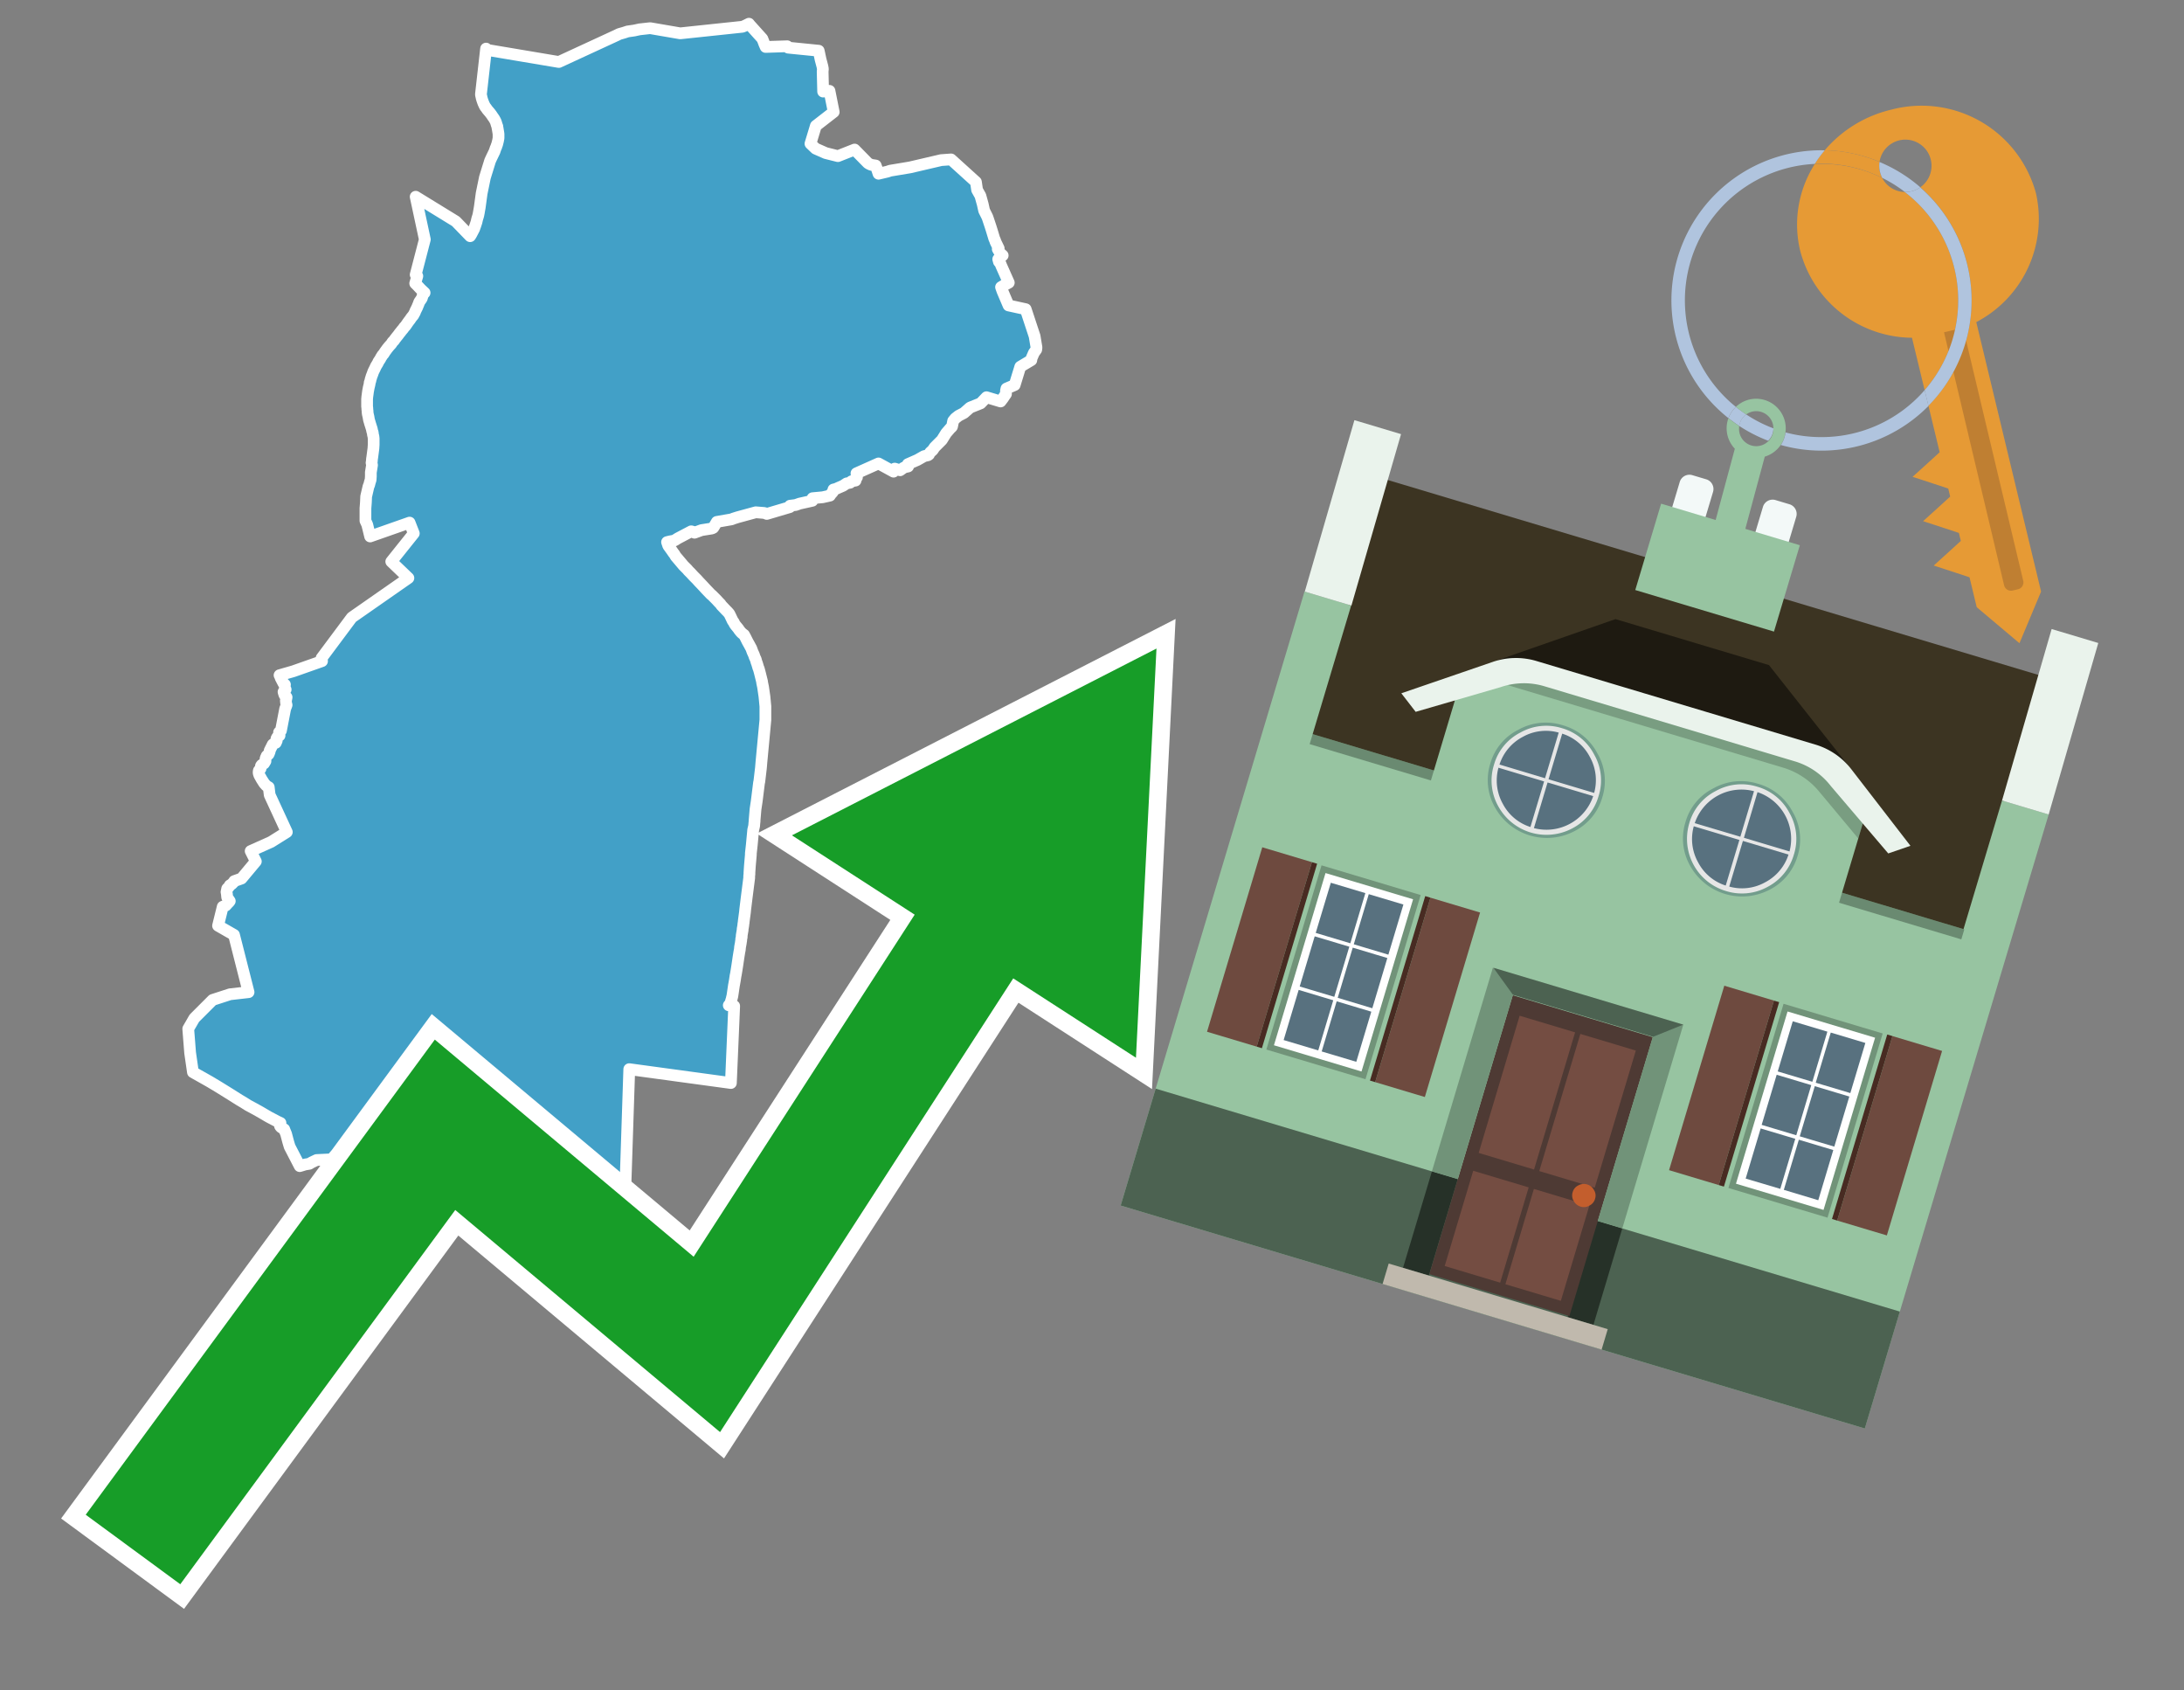 <svg id="Text" xmlns="http://www.w3.org/2000/svg" width="93.05" height="72" viewBox="0 0 93.05 72"><rect x="0" y="0" width="93.05" height="72" fill="#808080" stroke="none"/><polygon points="8.1,44.84 8.02,43.82 8.28,43.37 9.06,42.59 9.8,42.35 10.59,42.26 9.97,39.82 9.29,39.43 9.49,38.62 9.62,38.57 9.71,38.47 9.76,38.42 9.79,38.38 9.68,38.22 9.67,38.13 9.67,38.1 9.65,37.99 9.66,37.95 9.68,37.85 9.74,37.79 9.77,37.75 9.79,37.71 9.87,37.66 9.9,37.63 9.95,37.58 9.98,37.53 10.29,37.42 10.9,36.69 10.68,36.25 11.55,35.86 12.22,35.44 11.49,33.86 11.45,33.53 11.35,33.47 11.26,33.37 11.15,33.2 11.05,33.02 11.02,32.93 11.02,32.87 11.03,32.82 11.1,32.74 11.12,32.62 11.15,32.58 11.2,32.55 11.25,32.52 11.31,32.42 11.31,32.39 11.31,32.35 11.32,32.29 11.34,32.25 11.36,32.2 11.39,32.17 11.44,32.13 11.46,32.09 11.49,32.01 11.49,31.97 11.55,31.85 11.6,31.75 11.62,31.71 11.67,31.67 11.75,31.64 11.79,31.55 11.78,31.46 11.81,31.4 11.85,31.36 11.91,31.33 11.89,31.28 11.89,31.19 11.97,31.12 12.15,30.19 12.21,30.03 12.19,29.95 12.18,29.84 12.19,29.81 12.21,29.7 12.14,29.63 12.12,29.6 12.1,29.54 12.08,29.47 12.12,29.43 12.17,29.37 12.15,29.33 12.14,29.3 12.13,29.21 12.14,29.16 12.08,29.11 11.96,28.88 11.95,28.85 11.94,28.82 11.91,28.76 12.5,28.59 13.72,28.16 13.7,28.03 14.99,26.3 17.4,24.62 16.67,23.92 17.63,22.72 17.45,22.26 15.77,22.85 15.65,22.36 15.63,22.31 15.57,22.18 15.57,21.99 15.57,21.92 15.57,21.79 15.57,21.7 15.57,21.65 15.59,21.39 15.6,21.15 15.63,21.02 15.7,20.72 15.73,20.65 15.76,20.53 15.79,20.44 15.8,20.29 15.8,20.12 15.85,19.81 15.83,19.71 15.84,19.66 15.85,19.54 15.86,19.48 15.91,19.1 15.92,18.94 15.92,18.85 15.92,18.77 15.92,18.68 15.91,18.59 15.89,18.51 15.88,18.42 15.86,18.37 15.84,18.27 15.77,18.05 15.75,17.98 15.72,17.88 15.7,17.76 15.67,17.63 15.66,17.55 15.66,17.51 15.65,17.43 15.65,17.39 15.64,17.31 15.64,17.28 15.64,17.23 15.64,17.15 15.64,17.04 15.64,17 15.65,16.89 15.66,16.82 15.68,16.67 15.71,16.51 15.73,16.43 15.75,16.34 15.75,16.3 15.78,16.22 15.79,16.16 15.81,16.1 15.83,16.03 15.85,15.98 15.87,15.93 15.89,15.87 15.91,15.82 15.97,15.7 16.02,15.59 16.04,15.56 16.07,15.51 16.1,15.46 16.12,15.41 16.2,15.29 16.23,15.23 16.27,15.17 16.29,15.13 16.34,15.08 16.39,15 16.41,14.97 16.44,14.93 16.49,14.86 16.57,14.76 16.67,14.65 16.69,14.62 16.72,14.57 16.75,14.54 16.79,14.5 16.83,14.44 16.87,14.39 16.9,14.35 16.95,14.29 16.98,14.25 17.01,14.21 17.03,14.18 17.06,14.15 17.08,14.12 17.12,14.07 17.18,14 17.2,13.97 17.22,13.94 17.27,13.89 17.32,13.82 17.36,13.76 17.41,13.69 17.48,13.6 17.51,13.55 17.55,13.5 17.6,13.44 17.62,13.41 17.64,13.37 17.68,13.3 17.69,13.26 17.75,13.14 17.78,13.08 17.79,13.05 17.82,12.98 17.84,12.93 17.85,12.9 17.86,12.87 17.88,12.84 17.97,12.71 18,12.61 18.04,12.51 18.09,12.47 17.93,12.32 17.77,12.15 17.69,12.07 17.78,11.76 17.71,11.7 18.1,10.2 17.74,8.52 17.71,8.38 19.42,9.43 20.03,10.06 20.05,10.03 20.08,9.98 20.2,9.75 20.25,9.61 20.3,9.46 20.33,9.33 20.37,9.2 20.38,9.16 20.4,9.06 20.41,9 20.44,8.83 20.52,8.24 20.53,8.19 20.66,7.56 20.88,6.85 20.93,6.74 21.07,6.45 21.08,6.42 21.12,6.3 21.14,6.27 21.15,6.23 21.16,6.2 21.18,6.15 21.22,5.99 21.24,5.88 21.24,5.79 21.24,5.74 21.24,5.71 21.23,5.64 21.2,5.46 21.19,5.42 21.19,5.39 21.16,5.31 21.14,5.24 21.12,5.18 21.09,5.12 21.05,5.05 21,4.98 20.94,4.89 20.88,4.81 20.76,4.67 20.72,4.61 20.68,4.56 20.66,4.53 20.62,4.45 20.59,4.38 20.55,4.27 20.52,4.17 20.51,4.11 20.5,4.08 20.49,4.02 20.71,2.07 20.72,2.12 23.81,2.64 26.28,1.5 26.38,1.45 26.59,1.39 26.74,1.34 27.02,1.3 27.25,1.25 27.7,1.2 28.98,1.42 31.63,1.14 31.73,1.1 31.91,1.01 31.94,1.05 32.48,1.65 32.55,1.83 32.56,1.86 32.62,2 33.54,1.97 33.58,2.03 34.88,2.16 34.89,2.2 34.96,2.53 35.04,2.83 35.06,2.94 35.05,3.03 35.05,3.09 35.07,3.9 35.34,3.87 35.52,4.77 34.76,5.36 34.53,6.12 34.75,6.33 35.18,6.52 35.5,6.6 35.7,6.65 36.41,6.37 36.92,6.89 36.95,6.92 36.98,6.95 37.05,6.99 37.12,7.02 37.31,7.05 37.36,7.19 37.43,7.4 37.81,7.31 37.93,7.27 38.77,7.13 40.1,6.82 40.52,6.79 41.58,7.75 41.63,8.09 41.77,8.34 41.87,8.7 41.93,8.97 42.06,9.23 42.08,9.28 42.2,9.64 42.26,9.83 42.36,10.16 42.4,10.25 42.41,10.29 42.55,10.58 42.51,10.61 42.61,10.78 42.72,10.88 42.53,11.04 42.56,11.15 42.59,11.18 42.62,11.22 42.66,11.32 42.98,12.04 42.83,12.12 42.65,12.23 42.71,12.4 42.97,13.01 43.7,13.17 44.08,14.32 44.16,14.8 44.15,14.89 44.05,15.03 43.95,15.26 43.94,15.34 43.47,15.62 43.23,16.4 42.88,16.55 42.86,16.64 42.86,16.78 42.81,16.85 42.73,16.97 42.63,17.1 42.03,16.92 41.78,17.18 41.33,17.36 41.07,17.59 40.84,17.71 40.7,17.82 40.61,17.93 40.57,18.13 40.56,18.17 40.54,18.2 40.5,18.23 40.31,18.45 40.13,18.74 39.82,19.05 39.74,19.17 39.63,19.27 39.59,19.33 39.58,19.36 39.54,19.39 39.37,19.43 39.09,19.59 38.68,19.77 38.7,19.84 38.69,19.87 38.55,19.9 38.49,19.93 38.39,20 38.35,20.03 38.12,19.96 38.09,20.06 38.07,20.09 37.43,19.74 36.49,20.16 36.51,20.23 36.51,20.33 36.46,20.36 36.45,20.39 36.45,20.47 36.28,20.5 36.22,20.56 36.07,20.59 35.92,20.69 35.69,20.79 35.63,20.82 35.51,20.85 35.48,20.96 35.39,21.06 35.36,21.11 35.05,21.18 34.62,21.22 34.61,21.33 34.07,21.45 33.9,21.51 33.66,21.54 33.65,21.6 32.67,21.89 32.57,21.85 32.2,21.82 31.43,22.03 31.24,22.09 31.17,22.12 30.54,22.23 30.41,22.45 30.39,22.48 30.33,22.51 29.89,22.58 29.59,22.69 29.56,22.66 29.45,22.63 28.88,22.93 28.77,23 28.71,23.03 28.54,23.06 28.42,23.09 28.47,23.24 28.57,23.38 28.6,23.42 28.69,23.55 28.73,23.6 28.79,23.7 28.85,23.77 29.07,24.03 29.12,24.09 29.15,24.12 29.28,24.25 29.33,24.31 29.43,24.41 29.55,24.54 29.59,24.58 29.69,24.68 29.77,24.77 29.96,24.97 30.07,25.09 30.29,25.32 30.33,25.35 30.41,25.43 30.47,25.49 30.52,25.54 30.63,25.66 30.7,25.73 30.73,25.78 30.94,26 31,26.06 31.07,26.14 31.1,26.2 31.12,26.24 31.22,26.45 31.26,26.5 31.28,26.54 31.29,26.57 31.32,26.61 31.34,26.64 31.4,26.71 31.43,26.75 31.46,26.78 31.48,26.82 31.56,26.92 31.61,26.97 31.66,27.01 31.7,27.04 31.75,27.13 31.78,27.19 31.83,27.29 31.85,27.33 31.94,27.49 31.96,27.53 32.01,27.62 32.06,27.76 32.12,27.89 32.15,27.98 32.2,28.09 32.23,28.2 32.25,28.25 32.26,28.28 32.31,28.45 32.33,28.49 32.34,28.53 32.37,28.64 32.47,29.04 32.47,29.07 32.51,29.26 32.57,29.67 32.59,29.88 32.61,30.09 32.61,30.26 32.61,30.66 32.44,32.47 32.42,32.71 32.35,33.3 32.34,33.33 32.24,34.13 32.19,34.46 32.15,34.93 32.15,34.97 32.14,35.06 32.13,35.18 32.09,35.35 32.03,35.99 32.01,36.17 31.99,36.35 31.99,36.41 31.95,36.87 31.93,37.17 31.93,37.23 31.92,37.31 31.92,37.39 31.81,38.25 31.75,38.74 31.74,38.85 31.69,39.22 31.68,39.32 31.67,39.35 31.67,39.4 31.66,39.46 31.65,39.52 31.64,39.57 31.64,39.62 31.63,39.67 31.6,39.85 31.6,39.92 31.58,39.99 31.58,40.06 31.57,40.1 31.56,40.18 31.55,40.23 31.53,40.34 31.52,40.45 31.5,40.55 31.46,40.8 31.44,40.94 31.41,41.14 31.38,41.33 31.35,41.51 31.34,41.55 31.31,41.75 31.28,41.92 31.27,41.97 31.22,42.31 31.2,42.44 31.19,42.47 31.17,42.56 31.15,42.62 31.14,42.66 31.13,42.69 31.12,42.73 31.1,42.76 31.05,42.82 31.28,42.85 31.14,46.13 26.81,45.54 26.63,51 26.29,50.92 25.5,50.82 24.83,50.66 24.67,50.75 15.55,49.13 14.8,48.89 14.69,48.95 14.61,49 14.53,49.08 14.32,49.18 14.25,49.24 14.19,49.31 14.17,49.35 14.13,49.38 13.49,49.41 13.28,49.51 13.18,49.57 13,49.6 12.87,49.64 12.77,49.67 12.34,48.84 12.28,48.64 12.19,48.3 12.12,48.13 12.11,48.1 11.98,48.02 11.95,47.99 11.93,47.96 11.93,47.9 11.95,47.83 11.82,47.77 11.44,47.57 11.1,47.37 11.01,47.32 10.83,47.22 10.57,47.08 10.38,46.96 10.21,46.86 9.75,46.57 9.33,46.31 8.93,46.07 8.7,45.94 8.22,45.67 " fill="#42a0c7" stroke="#fff" stroke-linejoin="round" stroke-width="0.5"/><polygon points="49.272 27.624 33.741 35.58 38.97 38.959 29.553 53.529 18.525 44.281 3.652 64.518 7.681 67.479 19.396 51.538 30.678 60.999 43.169 41.673 48.398 45.053 49.272 27.624" fill="none" stroke="#fff" stroke-miterlimit="10" stroke-width="1.5"/><polygon points="49.272 27.624 33.741 35.58 38.97 38.959 29.553 53.529 18.525 44.281 3.652 64.518 7.681 67.479 19.396 51.538 30.678 60.999 43.169 41.673 48.398 45.053 49.272 27.624" fill="#179d28"/><path d="M80.19,7.577a1.16,1.16,0,0,1-.094-.251,1.114,1.114,0,0,1-.018-.429A6.367,6.367,0,0,0,77.743,6.4a5.269,5.269,0,0,0-.423.577c.1,0,.192-.007.288-.007A5.794,5.794,0,0,1,80.19,7.577Z" fill="#e69a35"/><path d="M77.608,6.4A6.394,6.394,0,0,0,73.64,17.81a1.26,1.26,0,0,1,.317-.48A5.821,5.821,0,0,1,77.32,6.981a5.269,5.269,0,0,1,.423-.577Z" fill="#b0c4de"/><path d="M84.2,13.72a4.962,4.962,0,0,0,2.545-5.48,5.047,5.047,0,0,0-6.179-3.566A5.322,5.322,0,0,0,77.743,6.4a6.367,6.367,0,0,1,2.335.493,1.114,1.114,0,1,1,1.736,1.084,6.392,6.392,0,0,1,.347,9.3l.479,1.985-.438.4-.716.648.92.3.6.2.082.341-.438.4-.716.648.92.3.605.2.082.341-.438.4-.716.649.92.3.605.2.307,1.274,1.821,1.534.921-2.2Z" fill="#e69a35"/><path d="M81.154,8.179a1.115,1.115,0,0,1-.964-.6,5.794,5.794,0,0,0-2.582-.6c-.1,0-.192,0-.288.007a4.783,4.783,0,0,0-.625,3.685,4.962,4.962,0,0,0,4.765,3.715L82,16.617a5.82,5.82,0,0,0-.846-8.438Z" fill="#e69a35"/><path d="M74.1,18.142a6.386,6.386,0,0,0,1.232.63.73.73,0,0,0,.224-.527h0a5.783,5.783,0,0,1-1.159-.593A.733.733,0,0,0,74.1,18.142Z" fill="#b0c4de"/><path d="M74.4,17.652q-.228-.152-.44-.322a1.26,1.26,0,0,0-.317.48c.148.117.3.228.46.332A.733.733,0,0,1,74.4,17.652Z" fill="#b0c4de"/><path d="M74.824,16.984a1.257,1.257,0,0,0-.867.346c.141.114.288.222.44.322a.731.731,0,0,1,1.159.593h0a.732.732,0,1,1-1.463,0,.7.7,0,0,1,.007-.1c-.158-.1-.312-.215-.46-.332a1.258,1.258,0,0,0,.273,1.3l-.979,3.635,1.275.341.98-3.639a1.266,1.266,0,0,0,.681-.5,1.249,1.249,0,0,0,.2-.538,1.328,1.328,0,0,0,.012-.168A1.262,1.262,0,0,0,74.824,16.984Z" fill="#97c4a1"/><path d="M85.974,25.1l-.226.053a.3.3,0,0,1-.362-.223l-2.56-10.777.81-.193L86.2,24.736A.3.3,0,0,1,85.974,25.1Z" fill="#bf7f32"/><path d="M80.1,7.326a1.16,1.16,0,0,0,.094.251,5.833,5.833,0,0,1,.964.6,1.137,1.137,0,0,0,.287-.031,1.108,1.108,0,0,0,.373-.167A6.371,6.371,0,0,0,80.078,6.9,1.114,1.114,0,0,0,80.1,7.326Z" fill="#b0c4de"/><path d="M77.608,18.618a5.836,5.836,0,0,1-1.534-.2,1.24,1.24,0,0,1-.2.537,6.4,6.4,0,0,0,6.291-1.666L82,16.617A5.807,5.807,0,0,1,77.608,18.618Z" fill="#b0c4de"/><path d="M81.814,7.981a1.108,1.108,0,0,1-.373.167,1.137,1.137,0,0,1-.287.031A5.82,5.82,0,0,1,82,16.617l.161.667a6.392,6.392,0,0,0-.347-9.3Z" fill="#b0c4de"/><polygon points="83.79 39.753 55.78 31.364 58.988 20.404 86.964 28.783 83.79 39.753 83.79 39.753" fill="#3c3422" fill-rule="evenodd"/><polygon points="81.705 53.32 87.284 34.692 85.297 34.097 83.656 39.575 55.926 31.269 57.567 25.791 55.579 25.196 47.746 51.348 79.451 60.844 81.705 53.32" fill="#97c4a1" fill-rule="evenodd"/><rect x="69.522" y="21.148" width="0.444" height="28.983" transform="translate(15.592 92.226) rotate(-73.326)" opacity="0.3"/><polygon points="87.284 34.692 85.297 34.097 87.411 26.793 89.398 27.388 87.284 34.692 87.284 34.692" fill="#eaf3ec" fill-rule="evenodd"/><polygon points="57.578 25.794 55.591 25.199 57.705 17.896 59.692 18.491 57.578 25.794 57.578 25.794" fill="#eaf3ec" fill-rule="evenodd"/><polygon points="79.451 60.844 80.943 55.865 49.238 46.369 47.747 51.348 79.451 60.844 79.451 60.844" fill="#4c6251" fill-rule="evenodd"/><path d="M71.566,20.528l-.522,1.743,1.418.425.523-1.744a.432.432,0,0,0-.289-.536l-.593-.177A.431.431,0,0,0,71.566,20.528Z" fill="#f3f9f8" fill-rule="evenodd"/><path d="M75.111,21.589l-.522,1.743,1.418.425.522-1.743a.43.43,0,0,0-.289-.536l-.593-.178A.43.43,0,0,0,75.111,21.589Z" fill="#f3f9f8" fill-rule="evenodd"/><polygon points="75.368 28.329 68.829 26.37 63.807 28.121 78.733 32.591 75.368 28.329" fill="#1e1a11"/><polygon points="78.248 32.422 64.442 28.287 62.236 28.998 60.064 36.247 77.453 41.455 79.651 34.116 78.248 32.422" fill="#97c4a1"/><path d="M77.74,32.516S65.088,28.725,65,28.7l-.938.43,11.892,3.562a3.175,3.175,0,0,1,1.532,1l1.685,2.02.327-1.09Z" fill-rule="evenodd" opacity="0.2"/><path d="M77.35,31.716,65.458,28.154a3.041,3.041,0,0,0-1.854.037l-3.9,1.339.611.79,3.626-1.054a3.045,3.045,0,0,1,1.855-.037l10.673,3.2A3.028,3.028,0,0,1,78,33.477l2.45,2.874.945-.325-2.518-3.26A3.036,3.036,0,0,0,77.35,31.716Z" fill="#eaf3ec"/><polygon points="76.683 23.223 70.773 21.453 69.671 25.132 75.581 26.902 76.683 23.223 76.683 23.223" fill="#97c4a1" fill-rule="evenodd"/><g id="Symbol_9_0_Layer2_0_MEMBER_8_MEMBER_21_MEMBER_0_FILL" data-name="Symbol 9 0 Layer2 0 MEMBER 8 MEMBER 21 MEMBER 0 FILL"><path d="M66.584,30.892a2.39,2.39,0,0,0-1.891.189,2.317,2.317,0,0,0-1.2,1.448A2.345,2.345,0,0,0,63.7,34.4a2.528,2.528,0,0,0,3.367,1.008,2.339,2.339,0,0,0,1.2-1.447,2.313,2.313,0,0,0-.208-1.87A2.394,2.394,0,0,0,66.584,30.892Z" fill="#729d8c"/></g><g id="Symbol_9_0_Layer2_0_MEMBER_8_MEMBER_21_MEMBER_1_FILL" data-name="Symbol 9 0 Layer2 0 MEMBER 8 MEMBER 21 MEMBER 1 FILL"><path d="M66.547,31.016a2.241,2.241,0,0,0-1.769.185,2.213,2.213,0,0,0-1.127,1.376,2.239,2.239,0,0,0,.185,1.768,2.341,2.341,0,0,0,3.145.942,2.234,2.234,0,0,0,1.126-1.376,2.207,2.207,0,0,0-.185-1.768A2.237,2.237,0,0,0,66.547,31.016Z" fill="#e6e6e6"/></g><g id="Symbol_9_0_Layer2_0_MEMBER_8_MEMBER_21_MEMBER_2_MEMBER_0_FILL" data-name="Symbol 9 0 Layer2 0 MEMBER 8 MEMBER 21 MEMBER 2 MEMBER 0 FILL"><path d="M65.787,33.284,63.843,32.7a2.036,2.036,0,0,0,.186,1.539,2.015,2.015,0,0,0,1.175.986Z" fill="#58717f"/></g><g id="Symbol_9_0_Layer2_0_MEMBER_8_MEMBER_21_MEMBER_2_MEMBER_1_FILL" data-name="Symbol 9 0 Layer2 0 MEMBER 8 MEMBER 21 MEMBER 2 MEMBER 1 FILL"><path d="M65.827,33.148l.582-1.944a2.01,2.01,0,0,0-1.523.178,2.037,2.037,0,0,0-1,1.183Z" fill="#58717f"/></g><g id="Symbol_9_0_Layer2_0_MEMBER_8_MEMBER_21_MEMBER_2_MEMBER_2_FILL" data-name="Symbol 9 0 Layer2 0 MEMBER 8 MEMBER 21 MEMBER 2 MEMBER 2 FILL"><path d="M67.878,33.91l-1.943-.582-.582,1.944a2.1,2.1,0,0,0,2.525-1.362Z" fill="#58717f"/></g><g id="Symbol_9_0_Layer2_0_MEMBER_8_MEMBER_21_MEMBER_2_MEMBER_3_FILL" data-name="Symbol 9 0 Layer2 0 MEMBER 8 MEMBER 21 MEMBER 2 MEMBER 3 FILL"><path d="M66.558,31.249l-.582,1.943,1.943.582a2.031,2.031,0,0,0-.186-1.539A2.009,2.009,0,0,0,66.558,31.249Z" fill="#58717f"/></g><g id="Symbol_9_0_Layer2_0_MEMBER_8_MEMBER_21_MEMBER_0_FILL-2" data-name="Symbol 9 0 Layer2 0 MEMBER 8 MEMBER 21 MEMBER 0 FILL"><path d="M74.9,33.384a2.4,2.4,0,0,0-1.891.189,2.316,2.316,0,0,0-1.2,1.448,2.341,2.341,0,0,0,.209,1.87A2.527,2.527,0,0,0,75.387,37.9a2.345,2.345,0,0,0,1.2-1.447,2.314,2.314,0,0,0-.209-1.87A2.389,2.389,0,0,0,74.9,33.384Z" fill="#729d8c"/></g><g id="Symbol_9_0_Layer2_0_MEMBER_8_MEMBER_21_MEMBER_1_FILL-2" data-name="Symbol 9 0 Layer2 0 MEMBER 8 MEMBER 21 MEMBER 1 FILL"><path d="M74.867,33.508a2.239,2.239,0,0,0-1.768.185,2.21,2.21,0,0,0-1.127,1.376,2.316,2.316,0,0,0,1.564,2.883,2.261,2.261,0,0,0,1.765-.173A2.237,2.237,0,0,0,76.428,36.4a2.209,2.209,0,0,0-.185-1.769A2.239,2.239,0,0,0,74.867,33.508Z" fill="#e6e6e6"/></g><g id="Symbol_9_0_Layer2_0_MEMBER_8_MEMBER_21_MEMBER_2_MEMBER_0_FILL-2" data-name="Symbol 9 0 Layer2 0 MEMBER 8 MEMBER 21 MEMBER 2 MEMBER 0 FILL"><path d="M74.107,35.776l-1.943-.582a2.031,2.031,0,0,0,.186,1.539,2.009,2.009,0,0,0,1.175.986Z" fill="#58717f"/></g><g id="Symbol_9_0_Layer2_0_MEMBER_8_MEMBER_21_MEMBER_2_MEMBER_1_FILL-2" data-name="Symbol 9 0 Layer2 0 MEMBER 8 MEMBER 21 MEMBER 2 MEMBER 1 FILL"><path d="M74.148,35.64,74.73,33.7a2.1,2.1,0,0,0-2.525,1.362Z" fill="#58717f"/></g><g id="Symbol_9_0_Layer2_0_MEMBER_8_MEMBER_21_MEMBER_2_MEMBER_2_FILL-2" data-name="Symbol 9 0 Layer2 0 MEMBER 8 MEMBER 21 MEMBER 2 MEMBER 2 FILL"><path d="M76.2,36.4l-1.943-.582-.582,1.944a2.015,2.015,0,0,0,1.523-.178A2.036,2.036,0,0,0,76.2,36.4Z" fill="#58717f"/></g><g id="Symbol_9_0_Layer2_0_MEMBER_8_MEMBER_21_MEMBER_2_MEMBER_3_FILL-2" data-name="Symbol 9 0 Layer2 0 MEMBER 8 MEMBER 21 MEMBER 2 MEMBER 3 FILL"><path d="M74.879,33.741,74.3,35.684l1.943.582a2.1,2.1,0,0,0-1.361-2.525Z" fill="#58717f"/></g><polygon points="51.426 43.946 53.542 44.58 55.896 36.723 53.78 36.089 51.426 43.946 51.426 43.946" fill="#6e4a3f" fill-rule="evenodd"/><polygon points="53.542 44.58 53.764 44.647 56.117 36.789 55.896 36.723 53.542 44.58 53.542 44.58" fill="#482b22" fill-rule="evenodd"/><polygon points="60.706 46.726 58.59 46.092 60.943 38.235 63.059 38.868 60.706 46.726 60.706 46.726" fill="#6e4a3f" fill-rule="evenodd"/><polygon points="58.59 46.092 58.368 46.026 60.722 38.168 60.943 38.235 58.59 46.092 58.59 46.092" fill="#482b22" fill-rule="evenodd"/><rect x="53.146" y="39.209" width="8.19" height="4.408" transform="translate(1.145 84.365) rotate(-73.326)" fill="#719379"/><polygon points="60.205 38.304 56.474 37.187 54.277 44.522 58.008 45.639 60.205 38.304 60.205 38.304" fill="#fff" fill-rule="evenodd"/><path d="M59.792,38.527l-.64,2.136-1.474-.442.639-2.135,1.475.441Zm-1.621-.485-.64,2.136-1.474-.442L56.7,37.6l1.474.442Zm-2.158,1.84,1.475.441-.64,2.136-1.474-.441.639-2.136Zm-.683,2.282,1.474.441-.639,2.136L54.69,44.3l.64-2.135Zm.981,2.621.639-2.136,1.475.442-.64,2.135-1.474-.441Zm2.158-1.84L56.994,42.5l.64-2.136,1.474.442-.639,2.136Z" fill="#58717f" fill-rule="evenodd"/><polygon points="80.39 52.621 78.274 51.988 80.628 44.13 82.743 44.764 80.39 52.621 80.39 52.621" fill="#6e4a3f" fill-rule="evenodd"/><polygon points="78.274 51.988 78.053 51.921 80.406 44.064 80.628 44.13 78.274 51.988 78.274 51.988" fill="#482b22" fill-rule="evenodd"/><polygon points="71.111 49.842 73.227 50.476 75.58 42.619 73.464 41.985 71.111 49.842 71.111 49.842" fill="#6e4a3f" fill-rule="evenodd"/><polygon points="73.227 50.476 73.448 50.542 75.802 42.685 75.58 42.619 73.227 50.476 73.227 50.476" fill="#482b22" fill-rule="evenodd"/><rect x="72.83" y="45.105" width="8.19" height="4.408" transform="translate(9.534 107.426) rotate(-73.326)" fill="#719379"/><polygon points="76.159 43.083 79.889 44.2 77.692 51.535 73.962 50.418 76.159 43.083 76.159 43.083" fill="#fff" fill-rule="evenodd"/><path d="M76.381,43.5l1.475.442-.64,2.135-1.475-.441.64-2.136ZM78,43.981l1.474.442-.64,2.136-1.474-.442L78,43.981Zm.791,2.724-.64,2.135L76.679,48.4l.64-2.136,1.474.442Zm-.684,2.282-.639,2.135L76,50.68l.64-2.135,1.474.442Zm-2.26,1.65L74.375,50.2l.639-2.135,1.475.441-.64,2.136Zm-.791-2.724.64-2.135,1.474.441-.639,2.136-1.475-.442Z" fill="#58717f" fill-rule="evenodd"/><polygon points="67.888 56.431 69.118 52.323 68.019 51.994 66.789 56.102 67.888 56.431 67.888 56.431" fill="#263128" fill-rule="evenodd"/><polygon points="60.877 54.331 62.108 50.223 61.007 49.894 59.776 54.002 60.877 54.331 60.877 54.331" fill="#263128" fill-rule="evenodd"/><g id="Symbol_9_0_Layer2_0_MEMBER_8_MEMBER_12_MEMBER_0_FILL" data-name="Symbol 9 0 Layer2 0 MEMBER 8 MEMBER 12 MEMBER 0 FILL"><path d="M70.418,44.178l-5.965-1.786L60.9,54.27l5.964,1.786Z" fill="#4e3a34"/></g><g id="Symbol_9_0_Layer2_0_MEMBER_8_MEMBER_12_MEMBER_1_MEMBER_0_FILL" data-name="Symbol 9 0 Layer2 0 MEMBER 8 MEMBER 12 MEMBER 1 MEMBER 0 FILL"><path d="M65.358,49.815l1.75-5.843-2.363-.708L63,49.107Z" fill="#744d42"/></g><g id="Symbol_9_0_Layer2_0_MEMBER_8_MEMBER_12_MEMBER_1_MEMBER_1_FILL" data-name="Symbol 9 0 Layer2 0 MEMBER 8 MEMBER 12 MEMBER 1 MEMBER 1 FILL"><path d="M67.331,44.039l-1.75,5.842,2.364.708,1.75-5.842Z" fill="#744d42"/></g><g id="Symbol_9_0_Layer2_0_MEMBER_8_MEMBER_12_MEMBER_2_MEMBER_0_FILL" data-name="Symbol 9 0 Layer2 0 MEMBER 8 MEMBER 12 MEMBER 2 MEMBER 0 FILL"><path d="M63.915,54.633l1.215-4.058-2.363-.707-1.215,4.057Z" fill="#744d42"/></g><g id="Symbol_9_0_Layer2_0_MEMBER_8_MEMBER_12_MEMBER_2_MEMBER_1_FILL" data-name="Symbol 9 0 Layer2 0 MEMBER 8 MEMBER 12 MEMBER 2 MEMBER 1 FILL"><path d="M66.5,55.407l1.215-4.057-2.363-.708L64.138,54.7Z" fill="#744d42"/></g><g id="Symbol_9_0_Layer2_0_MEMBER_8_MEMBER_13_FILL" data-name="Symbol 9 0 Layer2 0 MEMBER 8 MEMBER 13 FILL"><path d="M67.959,51.058a.439.439,0,0,0-.045-.367.487.487,0,0,0-.669-.2.445.445,0,0,0-.239.282.457.457,0,0,0,.041.378.481.481,0,0,0,.293.242.459.459,0,0,0,.377-.042A.453.453,0,0,0,67.959,51.058Z" fill="#c35e2d"/></g><g id="Symbol_9_0_Layer2_0_MEMBER_8_MEMBER_14_FILL" data-name="Symbol 9 0 Layer2 0 MEMBER 8 MEMBER 14 FILL"><path d="M64.557,42.047l-.951-.833-2.6,8.68,1.1.329Z" fill="#719379"/></g><g id="Symbol_9_0_Layer2_0_MEMBER_8_MEMBER_15_FILL" data-name="Symbol 9 0 Layer2 0 MEMBER 8 MEMBER 15 FILL"><path d="M71.718,43.643l-1.2.19L68.072,52.01l1.046.313Z" fill="#719379"/></g><g id="Symbol_9_0_Layer2_0_MEMBER_8_MEMBER_16_FILL" data-name="Symbol 9 0 Layer2 0 MEMBER 8 MEMBER 16 FILL"><path d="M63.627,41.22l.836,1.156,5.961,1.786,1.294-.519Z" fill="#4c6251"/></g><polygon points="58.905 54.69 59.166 53.819 68.498 56.614 68.237 57.485 58.905 54.69 58.905 54.69" fill="#c0b9ad" fill-rule="evenodd"/></svg>
